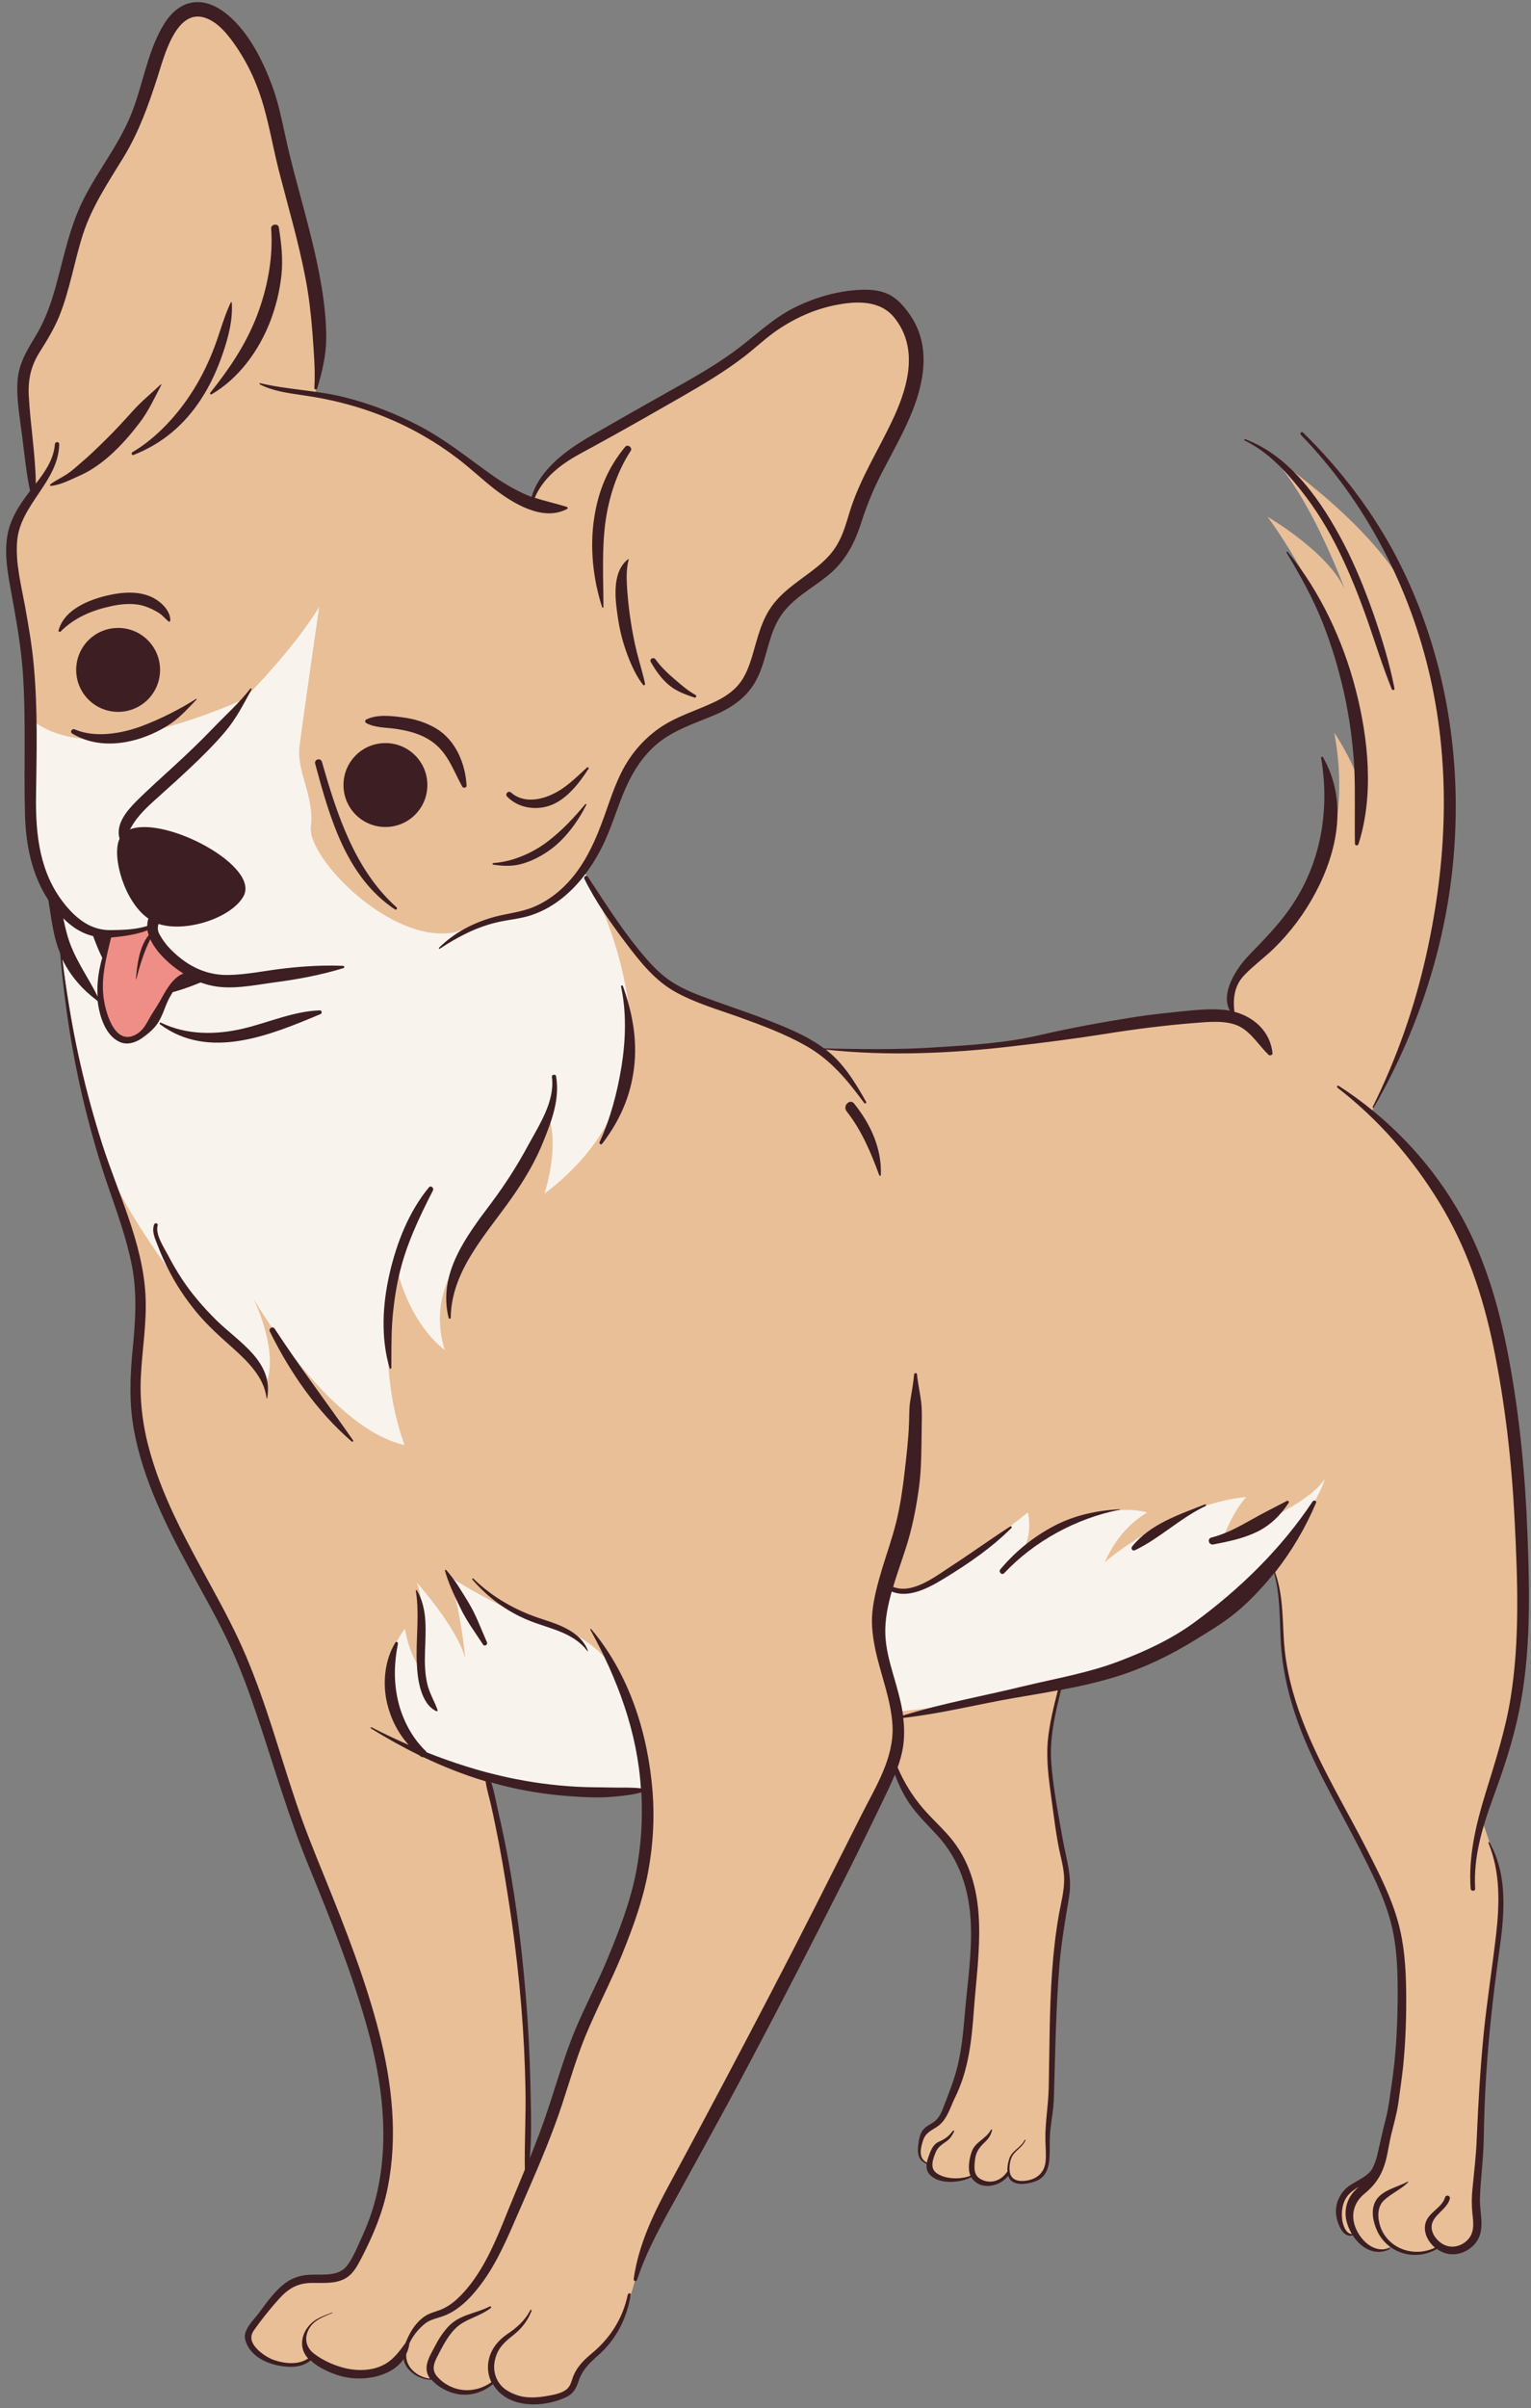 <?xml version="1.0" encoding="UTF-8"?>
<!DOCTYPE svg PUBLIC '-//W3C//DTD SVG 1.0//EN'
          'http://www.w3.org/TR/2001/REC-SVG-20010904/DTD/svg10.dtd'>
<svg height="1503.7" preserveAspectRatio="xMidYMid meet" version="1.0" viewBox="-3.8 -1.3 956.5 1503.7" width="956.5" xmlns="http://www.w3.org/2000/svg" xmlns:xlink="http://www.w3.org/1999/xlink" zoomAndPan="magnify"
><rect x="-3.8" y="-1.3" width="956.5" height="1503.7" fill="#808080" stroke="none"/><g id="change1_1"
  ><path d="M946.6,953.3c-0.6-16.9-13.6-137-29.9-177.4c-16.2-40.3-63.9-82.4-63.9-82.4c6.3-11.4,25.2-56.7,32.5-78.7 s13.2-60.8,15.9-87.2c2.7-26.5-2.9-102.4-21.6-150.1s-90.2-95.1-90.2-95.1c26.7,26.8,48.8,89.1,48.8,89.1 c-7.5-25.6-50.1-50.1-50.1-50.1s31.3,41.1,47,92.8c15.7,51.7,11.5,77.7,11.5,77.7s-2.6-14-16.8-35.7 c18.2,99.1-49.1,137.7-57.4,148.9c-8.3,11.2-7.5,29-7.5,29c-19.2-7-46.4,3.9-80.1,7.2c-33.7,3.3-86.2,14.2-110.8,13.5 c-24.5-0.7-66.5-1-66.5-1c-26.4-22.9-74.3-25.1-94.4-41.3c-20.1-16.2-42.2-51.3-45.7-56.6c-3.5-5.3-7.9-12.1-7.4-12.8 c0.5-0.6,10.8-18.5,22.7-49.7c12-31.2,29.2-38.3,52.5-49.2c23.3-10.9,26.6-16.7,35.3-41.4c8.7-24.7,21.5-35.3,41.6-48.9 c20.2-13.6,11-12.7,24.1-47.2c13.1-34.5,32.5-44.2,31.8-79.7c-0.7-35.5-21.5-44.3-46.8-41.9c-25.3,2.4-60.8,33-85.8,49.8 s-43.6,25-73.5,42c-29.9,17-34.4,35.8-34.4,35.8c-17.8-7.5-24.3-16.8-60.1-40.5c-35.7-23.7-74.3-27.7-74.3-27.7 c3.5-13.5,1.5-68.1-5.6-91.5c-7.2-23.5-13-55-20-87.7c-7-32.7-36-64.9-49.1-60.6c-13.2,4.3-25,29.2-32.5,56.9 c-7.5,27.7-14.6,31.5-29.7,52.8c-15.1,21.3-15.1,41.3-22.8,70.2c-7.6,28.8-14.5,23-21,43.9c-6.5,20.8,4.7,78.5,5,78.5 c0.3,0-6.6,5.2-13.9,23.4c-7.3,18.2,1.6,35.1,5,47.6c3.5,12.5,7.5,45.6,7.9,74.9l28.6,59.8c0,0,3.9,118.1,0.1,131.7 c-3.8,13.6,15.9,77.6,20.4,91.6c4.5,14,13.7,38.2,17.2,57.5s0.7,27.3-1.5,42.8c-2.2,15.5,0.5,47.9,0.7,55.9 c0.2,8,18.6,46.7,18.6,46.7l28,59.5c0,0,19.8,38.3,25.2,54.6c5.4,16.3,13.1,41.5,13.9,42.3c0.8,0.8,33.5,85.1,34.3,85.4 c0.8,0.2,26.6,76.9,30.2,90.2c3.6,13.3,7.3,43.7,7.5,60.9s-2.3,41.6-15.2,68.8c-12.9,27.2-20.3,20.6-29.1,19.5 c-8.8-1.1-17.8,4.1-19.8,6.3c-1.9,2.2-23.1,25.6-22.2,32.6c0.8,7,4.4,13,16.9,15.5c12.5,2.5,20.1-2.9,20.1-2.9s3.9,3.5,27.3,8 c23.4,4.5,29.9-11,29.9-11l1.6,1.8c1.7,14.8,17.5,14,17.5,14s11.7,6.5,20,8.2c9.1,1.2,18.1-6.5,18.1-6.5s12.6,9.7,24.5,10.5 c11.9,0.9,22.1-2.9,25-7.3c2.9-4.4,3.9-9.7,7.5-14.7s17.3-14.2,22.8-27.1c5.6-12.9,8.7-26.3,13.7-42.9c5-16.6,25.8-54.1,25.8-54.1 l37.1-66.8l43.5-83.8c0,0,49.8-97.9,50.2-98.3c0.4-0.4,5,12.9,9,18.5c3.9,5.7,20.9,24.4,27.5,32.6c6.6,8.2,11.7,24.5,13,36.2 c1.2,11.7,0.2,55.3-2.1,71.7c-2.3,16.5-9.1,42.7-13,51.5c-3.9,8.8-8.3,12-12.6,15c-4.3,3-6.6,7.5-6.3,15c0.2,7.5,5.8,7.8,5.8,7.8 s-0.8,3.9,6.8,9.3c7.6,5.4,21.4-2.2,21.4-2.2c8.3,14.5,21.7-1.2,21.7-1.2c3,7.9,18.5,5.8,22.1,0.3c3.6-5.5,2.6-11.8,2.5-18.7 c-0.1-6.9,2.2-33.5,2.2-33.5s2.5-80.3,3.4-81.3c0.8-0.9,7.4-40.2,6.7-52.7c-0.7-12.5-9.9-40.8-11.6-65.5 c-1.7-24.7,7.1-53.3,7.1-53.8s35.9-5.6,78.7-33.2c42.8-27.6,53.5-39.1,53.5-39.1c4.6,4.9,5.7,23.7,6.2,35.2 c0.6,11.5,1,34.2,10.2,56.1s32.3,71.1,41.7,85.3c9.4,14.2,17.3,31.3,22.6,68c5.2,36.7-7.6,113-11.9,122.8s-9.3,14-18.8,19.1 c-9.5,5-9.8,14.9-6.4,23.5c3.4,8.6,8.5,5.3,8.5,5.3c13.3,16.4,23,7.2,23,7.2c13.6,10.1,29.2,0.9,29.2,0.9s11.8,4.4,19.3-1.8 c7.5-6.2,5.1-14.2,4.2-22.5c-0.9-8.2,3.1-56.9,3.1-56.9c0.6-19.3,5.9-74.7,6-75.6c0.1-0.9,8.7-50.2,6.5-67.1 c-2.2-16.8-12.1-42.7-12.1-42.7c2.1-8.2,11.2-41.1,19.3-64.5C949.3,1047.2,947.1,970.2,946.6,953.3z M382.7,1213.8 c-18.1,35.4-29.5,69.2-33.5,83.9c-4,14.7-22.9,57-22.9,57c-0.7-1.1,0.2-61.5-1.3-77.7c-1.6-16.2-4.1-63.8-9.5-96.7 c-5.4-32.9-14.2-72.9-14.2-72.9l74.8-12.5l24.8,21.1C401,1116.1,400.8,1178.4,382.7,1213.8z" fill="#e9bf98"
  /></g
  ><g id="change2_1"
  ><path d="M378.4,1039.3c14.7,21,22.6,76.8,22.6,76.8s-75.7,12.6-138.2-20.4c-17.9-11.3-33.3-56.1-13.6-79.9 c2.8,16.3,9,24,9,24s5-39.2-1.8-53.1c0,0,25.4,28.2,30.5,47.7c0,0-2.8-31.7-10.3-51.4c0,0,25.5,16.4,45.1,23.6 C341.4,1013.9,363.7,1018.3,378.4,1039.3z M248.9,901c-20.4-56.9-4.7-110.3-4.7-110.3s6.3,32.2,29.8,51 c-12.2-40.8,15.3-65.1,38.2-97.1c23-32,26.6-49.2,26.6-49.2s7.4,16-2.4,48.6c34.1-25.5,58.1-64,53-113.1 c-5.1-49.2-28.8-88.9-28.8-88.9c-13.9,19.7-30.6,25.1-46.3,28.9c-15.7,3.9-33.2,9.8-33.2,9.8c-40,8.6-93-46.3-90.7-65.6 c2.4-19.3-9-34.1-7.1-50.2c2-16.1,12.3-87.2,12.3-87.2c-15.5,25.9-46.9,57.5-46.9,57.5s-36.1,17.1-75.9,23.7s-57.6-11.4-57.6-11.4 s-0.1,50.3,0.4,67.5c0.5,17.2,14.7,44.8,14.7,44.8c-0.4,5.5,3.7,29.4,3.7,29.4c1,12.2,13.2,93.9,25.2,128 c12,34.2,42.1,74.5,57.8,94.1c15.6,19.6,35.4,28.3,45.1,52.4c8.2-18.6-4.5-48.1-7.9-54.7C160.2,819.5,204.7,891.3,248.9,901z M760.1,960.5c-0.8,1.4,4.7-15.9,14.7-27c-38.8,3.2-81.6,34.1-88.5,40.9c2.3-4.7,8.9-20.7,26.6-31.3c-34.6-9.1-77.6,24.1-77.6,24.1 c6.3-11.7,3.1-24.1,3.1-24.1s-20,16.1-49.5,36.6c-29.5,20.5-38.6,9.3-38.6,9.3s-5.7,13-5.2,26.7c0.6,13.7,8,37.2,11.1,51.9 c0,0,154.3-14.8,204-63c58.5-56.8,63.6-82.3,63.6-82.3C812,940.8,760.9,959.1,760.1,960.5z" fill="#f8f4ed"
  /></g
  ><g id="change3_1"
  ><path d="M54.7,581c9.2,4.5,20.2,0.1,20.6-0.2c0.4-0.3,17.6,4.4,23.6,11.4c6,7,27.7,17.7,27.7,17.7s-38.6,18.8-52.2,7 s-20.7-36.2-21-36.4" fill="#3d1e22"
  /></g
  ><g id="change4_1"
  ><path d="M91.4,576.6c-2,17.2,23.1,29.7,23.1,29.7c-9.5,3.7-15.7,22.4-25.8,34.8C78.5,653.5,59.8,654,59.2,623 s7.8-41.2,7.8-41.2C73.7,584.6,91.4,576.6,91.4,576.6z" fill="#ef8e86"
  /></g
  ><g id="change3_2"
  ><path d="M96.2,417c0,14.5-11.7,26.2-26.2,26.2c-14.5,0-26.2-11.7-26.2-26.2c0-14.5,11.7-26.2,26.2-26.2 C84.5,390.8,96.2,402.5,96.2,417z M263.2,488.9c0-14.5-11.7-26.2-26.2-26.2c-14.5,0-26.2,11.7-26.2,26.2c0,14.5,11.7,26.2,26.2,26.2 C251.5,515.1,263.2,503.4,263.2,488.9z M158.7,238.8c8.1,4.1,17.2,5.3,26,6.6c8.6,1.2,17.2,2.8,25.6,5c17.7,4.5,34.8,11.4,50.6,20.5 c7.5,4.3,14.7,9.1,21.6,14.4c7.7,5.9,14.8,12.6,22.4,18.6c11.8,9.1,30.5,20.7,45.6,12.6c0.6-0.3,0.4-1.1-0.2-1.3 c-6.7-2.1-13.4-3.5-20-5.7c5.3-12.5,16.3-20.9,28.2-27.4c14.2-7.7,28.3-15.5,42.3-23.5c13.7-7.9,27.6-15.5,41-23.9 c6.4-4,12.6-8.2,18.5-12.7c6.5-4.9,12.4-10.5,18.9-15.3c11.4-8.3,24.6-14.6,38.5-17.4c12.9-2.6,28-3.5,37.1,7.6 c15,18.4,9.2,41.7,0.2,61.5c-9.2,20.3-21.6,38.9-28.1,60.4c-1.9,6.3-3.7,12.7-6.9,18.6c-3.2,6-7.8,10.8-13.1,15.1 c-9.4,7.7-20.2,13.8-27.7,23.6c-7.4,9.6-9.8,21.4-13.2,32.8c-1.9,6-4.1,12.1-8.2,17.1c-4.3,5.2-10.1,8.7-16.2,11.5 c-11.1,5.2-22.9,8.6-33.1,15.6c-8.9,6.1-16.3,14.2-21.7,23.5c-6.6,11.4-10.1,24-14.7,36.2c-5.8,15.4-13.2,30.4-25.7,41.5 c-5.7,5.1-12.4,9.3-19.6,11.8c-7,2.4-14.5,3.2-21.6,5.1c-13.1,3.6-25,9.7-34.7,19.3c-0.3,0.3,0.1,0.9,0.5,0.6 c11.5-7.6,23.2-13.7,36.7-16.7c6.7-1.5,13.7-2,20.3-4.2c6.3-2.1,12.2-5.2,17.5-9.2c11.1-8.2,19.5-19.5,25.9-31.6 c6.5-12.4,10.1-25.9,15.7-38.7c4.7-10.6,11.1-20.5,20.1-27.9c10.5-8.5,23.1-12.4,35.4-17.6c12.1-5.1,22-12.4,27.5-24.7 c5.4-12,6.4-26,13.8-37.1c7.1-10.8,19.2-17,29-24.9c11.3-9,17.2-20.3,21.5-33.9c3.7-11.5,8.2-22.1,13.8-32.7 c5.6-10.8,11.6-21.4,16.4-32.6c8.9-20.6,13.8-44.6-0.1-64.3c-3.5-5-7.6-9.8-13.1-12.5c-5.7-2.7-11.8-3.1-18-2.8 c-14.1,0.6-28.5,4.9-41.1,11.2c-14.2,7.1-25.4,18.6-38.2,27.8c-13.3,9.6-27.6,17.5-41.9,25.5c-15.3,8.6-30.5,17.2-45.7,26 c-12.3,7.1-25.3,15.8-33.2,28c-2.2,3.4-3.9,7-5,10.8c-0.8-0.3-1.6-0.6-2.5-1c-8.5-3.6-16.2-8.3-23.7-13.7 c-14.4-10.3-28-21.3-43.7-29.5c-15-7.9-30.8-14-47.2-18.1c-17.2-4.3-35-4.6-52.3-8.7C158.5,237.6,158,238.5,158.7,238.8z M128.4,244.9c16.9-9.8,29.5-27.2,36.5-45.2c3.6-9.3,6-19,7.1-28.9c1.1-10,0-20.2-1.6-30.1c-0.4-2.7-5-2.1-4.8,0.7 c1.4,18.1-2.4,37.6-8.9,54.5c-6.9,17.9-17.2,33.1-29.1,48C127.2,244.4,127.7,245.3,128.4,244.9z M135.4,219.4 c3.5-10.2,6.3-20.9,5.6-31.7c0-0.3-0.4-0.5-0.6-0.2c-4.1,8.6-6.5,17.8-9.8,26.7c-3.5,9.6-8,19-13.4,27.7 c-9.5,15.3-22.8,30-38.3,39.2c-0.9,0.5-0.3,2.1,0.7,1.7c18.1-7.1,32-19,42.5-35.3C127.7,238.9,132,229.3,135.4,219.4z M66.8,281.4 c6.2-5.8,11.5-12,16.7-18.8c5.6-7.4,9.2-15.4,13.5-23.6c0.1-0.2-0.2-0.4-0.3-0.3c-5.9,5.6-12.3,10.7-17.7,16.8 c-5.4,6-10.9,12-16.7,17.7c-5.2,5.1-10.4,10.2-16,14.9c-2.8,2.4-5.5,4.9-8.6,6.9c-3.3,2.1-6.9,3.8-10,6.1c-0.4,0.3-0.3,1.1,0.3,1 c6.6-0.6,13.5-4.5,19.5-7.1C54.2,291.9,61.4,286.5,66.8,281.4z M243,566.6c0.8,0.5,1.7-0.7,1-1.3c-26.2-23.4-37.3-58.2-46.7-90.9 c-0.8-2.7-4.9-1.6-4.2,1.2C202.2,509.1,212.4,546.3,243,566.6z M386.8,277.7c-10.9,13.1-16.9,27.8-19.4,44.6 c-2.8,18.3-0.7,38.1,5,55.6c0.1,0.4,0.8,0.4,0.8-0.1c0-17.7-1.1-35.2,1.2-52.8c2.1-15.5,7.2-31.6,15.8-44.7 C391.6,278.3,388.4,275.8,386.8,277.7z M388.6,347.9c-10.6,8.2-8,25.9-6.2,37.6c1.2,7.9,3.2,15.3,6,22.7c2.4,6.3,5.5,13,9.6,18.2 c0.5,0.6,1.3-0.1,1.2-0.7c-1.3-6.4-3.4-12.8-5-19.2c-1.6-6.4-2.9-13-3.9-19.6c-1.1-6.8-1.8-13.7-2.3-20.6c-0.4-5.9-0.6-12.5,1-18.3 C389.1,347.9,388.7,347.8,388.6,347.9z M414.4,426.7c4.7,3.8,10.1,5.7,15.7,7.6c0.9,0.3,1.5-1.1,0.7-1.6c-4.9-2.7-9.2-6.5-13.4-10.1 c-4.3-3.7-8.3-7.5-11.7-12.2c-1.2-1.7-4-0.2-2.9,1.7C405.9,417.5,409.6,422.8,414.4,426.7z M339.8,501.7c10.3-3.6,18.4-14.1,24.1-23 c0.4-0.6-0.5-1.2-1-0.7c-7.1,6.4-13.2,12.9-22.1,16.9c-8.1,3.7-18.2,5-25.3-1.3c-1.7-1.5-4,0.8-2.5,2.5 C319.9,503.2,330.7,504.9,339.8,501.7z M304.3,538.6c6.1,0.9,11.6,1.2,17.6-0.4c6-1.6,11.7-4.5,16.8-8c10.1-6.9,18.3-18,23.8-28.9 c0.2-0.4-0.3-0.8-0.6-0.5c-7.4,8.8-14.7,16.7-24,23.7c-9.3,7-21.8,12.4-33.5,13.1C303.9,537.7,303.7,538.5,304.3,538.6z M285,489.9 c0.7,1.2,2.8,0.7,2.7-0.7c-0.8-13.9-6.9-28.5-19.3-35.8c-6.2-3.6-13.2-5.8-20.3-6.7c-7.4-1-16.2-2.1-23.1,1.3 c-0.9,0.4-0.8,1.8,0,2.2c5.6,3,12.2,2.7,18.4,3.6c6.7,1,13.5,2.6,19.4,5.9C275.3,466.6,278.6,478.2,285,489.9z M34,393.1 c8.9-8.9,19.9-13.4,32.1-16c6.7-1.4,14.1-2,20.7,0.2c3,1,5.9,2.4,8.6,4.1c2.4,1.5,4,3.7,6.2,5.4c0.4,0.3,1-0.1,1-0.6 c0.2-6.4-6.4-12.3-11.7-14.7c-7.2-3.3-15.4-3.2-23-1.9c-13,2.3-31.2,8.4-35.1,22.7C32.5,393.1,33.5,393.6,34,393.1z M41.4,456.8 c12.9,7.8,28.4,7.5,42.4,3c7-2.3,13.6-5.5,19.7-9.7c5.8-4.1,10.6-9.5,15.5-14.6c0.2-0.2-0.1-0.5-0.3-0.4 c-10.5,6.7-22.5,12.7-34.2,17.1c-12.5,4.6-28.9,7.4-41.5,2C41.2,453.3,39.6,455.7,41.4,456.8z M196,629.6 c-16.5,0.5-32.4,7.8-48.4,11.5c-17,3.9-34.9,3.9-50.8-3.8c-0.7-0.3-1.2,0.5-0.6,1c30.6,22.8,69,6.7,100.1-6.3 C197.5,631.6,197.5,629.6,196,629.6z M390.2,1431.5c-2.1,14.4-9,27.9-19.9,37.6c-5.4,4.8-10.1,9-12.5,16.1 c-1.6,4.8-3.3,8.2-8.2,10.5c-11.6,5.3-28,6.7-38.8-1c-2.8-2-5-4.5-6.6-7.3c-6.5,5.4-14.9,7.9-23.3,6c-4.9-1.1-11.3-4.2-15-8.7 c-6,0-12-3-15.5-7.9c-1.1-1.6-1.8-3.3-2-5c-8.3,11.8-27.1,14.4-40.6,10.2c-5.4-1.7-12.7-4.8-17.5-9.4c-3.7,3-8,4.1-12.9,4 c-10.9-0.2-25.2-5.1-28.1-17.4c-1.3-5.8,5.7-12.2,8.8-16.4c4.3-5.9,8.8-12.1,14.3-16.9c5.2-4.5,10.8-6.5,17.6-6.8 c8-0.4,17.9,1.4,23.3-6c4.1-5.6,6.8-12.9,9.7-19.1c3.7-8.2,6.6-16.7,8.6-25.4c8-34.5,3.4-70.3-6-103.9c-9.5-34.1-22.8-67.3-36.2-100 c-13-31.5-22.3-64.2-33.2-96.4c-5.4-16.1-11.4-32-18.8-47.2c-7-14.5-15-28.4-22.7-42.6c-14.8-27.4-29.1-55.8-34.8-86.7 c-3.1-17-2.5-33.6-0.8-50.7c1.7-17.5,2.9-34.7-0.5-52.1c-3.3-16.9-9.2-33.1-14.8-49.3C58,722.9,53.2,706,49,689 c-7.6-31.2-12.5-63-15.2-95c-0.6-1.4-1.1-2.8-1.6-4.2c-2.4-7.2-3.6-14.8-4.7-22.2c-0.4-2.3-0.7-4.6-1.1-6.9 C16,544.9,12.3,526.1,11.8,507c-0.8-29.3,0.7-58.6-1.3-87.9c-1-14.8-3.5-29.4-6.1-44c-2.3-13.3-5.7-27.2-3.8-40.7 c1.6-11.2,7.5-20.2,14.3-29c0,0,0-0.1,0.1-0.1c-2.4-11.3-3.5-22.9-5-34.5c-1.4-11.4-3.7-23.3-2.8-34.8c0.9-11,6.3-19.2,11.8-28.4 c5.6-9.4,9.2-19.8,12.1-30.3c5.1-18.5,8.7-37.3,17.5-54.6c8.9-17.5,21.4-33.1,29-51.3C85.2,53.3,87.7,33,97.5,15.7 c4-7.1,9.9-13.7,18.2-15.3c8.4-1.7,16.5,2.3,22.8,7.6c13.6,11.4,22.4,29.5,28.3,45.9c3.3,9.2,5.2,18.6,7.3,28.1 c2.3,10.9,5.1,21.7,8,32.5c5.6,21.1,11.6,42.2,15.1,63.8c1.7,10.6,2.9,21.2,2.8,32c-0.1,10.6-2.6,20.8-5.6,30.9 c-0.3,1-1.9,0.8-1.8-0.2c0.7-11.5-0.4-23.1-1.2-34.5c-0.9-11.5-2.2-23-4.4-34.3c-4.3-22.5-10.8-44.4-16.5-66.6 c-4.6-18-7.2-36.6-14.1-53.9c-3.2-8.2-7.4-16.1-12.3-23.4C139.1,21,133,12.9,124.6,9.9c-18.5-6.5-26.1,24.9-30,37 c-5.7,17.5-11.5,34-21.1,49.8c-9.5,15.6-19.7,30.6-25.4,48.1c-5.5,17-8.2,34.8-14.9,51.4c-3.3,8-7.6,15-12.2,22.3 c-5.5,8.7-7.4,17.3-6.8,27.6c1,18.2,4.1,36.3,4.4,54.6c5.7-7.4,11.1-15,11.9-24.6c0.1-1.7,2.7-1.8,2.7,0 c-0.5,23.5-24.5,37.6-26.3,60.6c-1.1,13.5,2.5,27.2,4.9,40.4c2.3,12.7,4.5,25.4,5.6,38.2c2.4,26.8,1.7,53.9,1.3,80.8 c-0.3,24.4,2.4,48.3,18.3,67.7c7.3,8.9,16.2,15.8,28.2,15.7c7.8-0.1,15.7-0.3,23-2.6c0-1.6,0.2-3.1,0.7-4.6 C74,562,66,533.9,70.7,522.9c0.1-0.2,0.2-0.3,0.2-0.5c-2.6-8.9,4.4-17.3,10.4-23.3c7.7-7.7,16-15,24-22.4 c8.3-7.6,16.4-15.4,24.2-23.5c7.8-8.1,16.2-15.6,23.1-24.5c0.3-0.4,1,0.1,0.7,0.6c-4.9,9.1-9.8,18.5-16.5,26.4 c-6.7,7.9-14.1,15.2-21.7,22.4c-7.8,7.4-15.9,14.5-23.8,21.7c-5.7,5.2-10.5,10.3-13.9,16.8c22-8.6,81.5,22.9,70.9,41.8 c-7.6,13.5-35.7,22.7-52.9,17.3c-0.1,0.1-0.2,0.1-0.3,0.2c-0.3,1.5-0.5,2.9,0,4.5c0.4,1.2,1.1,2.4,1.8,3.5c2.9,4.9,7,9,11.3,12.5 c8.8,7.2,18.8,11.2,30.2,11.1c11.9-0.1,23.8-2.8,35.6-4.1c12.2-1.4,24.3-2.1,36.6-1.6c0.8,0,1,1.2,0.2,1.4 c-14.3,4.4-28.9,7.1-43.7,9c-13.1,1.8-27.3,4.9-40.3,1.6c-4.8-1.2-9.5-3.2-14-5.8c-1.5,1.4-3.2,2.7-4.5,4.3c-2,2.5-3.9,5.4-5.5,8.1 c-3.1,5.2-4.4,11.2-7.5,16.3c-2.4,4.1-6.8,7.8-10.8,10.5c-4,2.7-9,4.2-13.6,2.1c-8.9-4.1-12.6-16.2-13.7-25.6 c-9.5-7-17-15.6-22-25.9c0.6,5.3,1.3,10.7,2.1,16c4.8,33.5,12.4,66.8,22.7,99.1c9.9,31,25.4,61.7,27.1,94.7 c0.9,17-2.1,33.8-2.9,50.8c-0.8,16.5,1.5,32.6,6.1,48.4c8.5,29.6,23.8,56.6,38.4,83.5c7.6,13.9,15,27.9,21.2,42.5 c6.2,14.7,11.5,29.8,16.4,45c5,15.5,9.7,31.1,14.9,46.5c5.3,15.9,11.6,31.3,17.9,46.8c12.9,31.8,25.6,64.1,34.1,97.4 c8,31.4,11.6,64.3,5.2,96.3c-3.1,15.6-9.1,29.8-16.4,43.9c-2.6,5-5.3,10.2-10.4,12.9c-6.2,3.3-13.4,2.5-20.2,2.6 c-9.1,0-15,3.4-21,10.1c-5.7,6.3-11.1,13.2-16,20.1c-5.2,7.3,7,16,13.1,18c6.8,2.3,15.1,3.1,21.2-1c-1.9-2.1-3.2-4.6-3.6-7.3 c-0.7-4.5,0.8-9,3.6-12.5c4-5.1,9.2-6.6,15-8.9c0.2-0.1,0.3,0.2,0.1,0.3c-5.5,2.4-11.4,4.3-14.5,9.8c-3.2,5.7-2.1,11.6,3.1,15.6 c5.9,4.5,13.3,7.7,20.5,9.3c7.2,1.5,15.3,1.3,22.1-1.9c6.5-3,10.6-8.6,14.6-14.2c0.2-0.7,0.5-1.3,0.8-1.9 c2.4-5.7,6.1-11.3,11.4-14.8c3.5-2.3,7.7-2.9,11.4-4.7c4.2-2,7.8-5,11-8.3c12.2-12.5,19.9-29.6,26.4-45.5c4.4-11,9-21.9,13.5-32.9 c-0.3-16.5,0.7-33.1,0.4-49.6c-0.6-35.1-3.6-70.1-8.5-104.8c-2.4-16.5-5-33-8.1-49.4c-1.5-7.6-3-15.2-4.7-22.8 c-1.1-5.2-2.9-10.6-3.6-15.9c-13.4-4-26.3-9.1-38.9-15.1c-0.6,0.1-1.3-0.1-1.9-0.6c-0.3-0.2-0.6-0.5-0.9-0.7 c-10.2-5-20.2-10.6-29.9-16.6c-0.5-0.3-0.1-1,0.4-0.7c7.5,3.9,15.2,7.5,23.1,11c-6.6-7.4-11.1-16.1-13.5-26.2 c-2.9-12.3-1.5-26.8,5.2-37.7c0.5-0.9,1.7-0.3,1.6,0.7c-2.4,12.2-2.7,23.6,0.1,35.8c2.7,11.4,8.7,23,17.2,31.1 c0.3,0.3,0.5,0.6,0.6,0.9c16.4,6.5,33.3,11.9,50.4,15.6c14.3,3.1,28.9,5.1,43.6,5.9c7.5,0.4,15.1,0.3,22.6,0.5 c5.5,0.1,11.6-0.2,17.3,0.5c-2.2-35.2-14.7-68.5-31.6-99.1c-0.2-0.3,0.3-0.7,0.5-0.4c23.9,28.2,35.5,65.2,38.4,101.6 c1.3,16.7,0.3,33.6-2.8,50.1c-3.3,17.9-9.5,34.8-16.3,51.6c-7.1,17.3-15.9,33.9-23,51.2c-7.3,17.9-12.1,36.9-18.9,55.1 c-6.8,18.4-14.7,36.2-22.5,54.1c-6.9,15.8-13.4,31.8-23.9,45.7c-4.3,5.7-9.1,11.1-15,15.2c-2.8,2-5.9,3.6-9.2,4.7 c-3.7,1.3-7.3,1.9-10.4,4.3c-4,3.1-7.7,7.6-9.9,12.4c-0.3,2.5-1,4.7-2,6.8c-0.6,8.2,7,14.4,14.9,15.3c-1.4-1.9-2.2-4.1-2.2-6.4 c-0.1-4.7,3-9.6,5.1-13.6c2.2-4.4,4.8-8.4,8.1-12.1c7.1-8,17.3-8.4,26.3-13c0.5-0.3,1.2,0.5,0.7,0.9c-5.4,4.3-12.1,6-17.9,9.5 c-6.6,4-10.7,11.5-14.2,18.2c-2.4,4.7-5.8,9.9-1.8,14.8c2.7,3.3,6.4,5.8,10.3,7.3c8.1,3.1,17,1.5,23.9-3.4 c-2.7-5.6-2.9-12.1-0.3-18.2c2-4.7,5.7-8.7,9.9-11.6c6.1-4.1,11.3-8.5,14.7-15.2c0.2-0.5,1-0.1,0.8,0.4c-2.2,5.7-5.6,10.4-10.3,14.3 c-5.6,4.5-10.3,8-12.3,15.3c-2.1,7.5,0.1,15.1,6.5,19.7c7,5.2,16.3,5.5,24.6,4.1c4-0.7,9-1.4,12.5-3.7c3.5-2.2,3.8-5.7,5.2-9.2 c2.5-6,6.9-10.1,11.7-14.1c11.4-9.5,19.2-21.9,22.2-36.5C389,1430.2,390.4,1430.6,390.2,1431.5z M327.2,1346.3 c2.1-5.3,4.2-10.6,6.2-15.9c7.1-18.9,12.3-38.5,19.4-57.3c6.7-17.7,16-34.4,23.2-51.9c7.2-17.4,14-35,17.6-53.5 c3.2-16.4,4.2-33.2,3.3-49.8c-5.6,1.6-11.9,2.2-17.4,2.7c-7.5,0.7-15.1,0.5-22.6,0c-14.9-0.8-29.8-2.9-44.4-6.4 c-3.2-0.8-6.3-1.6-9.4-2.5c2,5.8,3,12.2,4.3,17.9c2.1,9,4,18,5.7,27c6.4,33.6,10.2,67.6,12.6,101.7c1.2,17.5,1.8,34.9,2.1,52.4 C328.1,1322.7,328.2,1334.5,327.2,1346.3z M66.8,584c-0.4,0-0.8,0.1-1.2,0.1c-2.8,11.7-6,23.4-4.9,35.6c0.8,9.3,6.6,32.4,20.2,25.1 c5.2-2.8,6.8-7.2,9.6-11.9c2.5-4,5.1-7.9,7.3-12.1c2.7-4.9,7.1-12.1,13-14.2c-5.3-3.3-10.1-7.3-14.1-11.7c-2.5-2.7-4.9-6.1-6.6-9.7 c-3.9,7.7-6.6,16.5-8.7,24.7c0,0.2-0.4,0.2-0.3,0c0.8-8.9,2.1-20,8-27.3c-0.3-1-0.6-2-0.8-3C81.5,582.3,73.7,583.3,66.8,584z M35.7,572.1c0.8,3.6,1.6,7.2,2.6,10.7c3.9,13.9,12.6,25.4,18.9,38.1c-0.9-12.6,2.5-25.4,7.5-36.8C53.1,584.7,44,580.4,35.7,572.1z M864.5,1403.1c-9.2,4.7-18.1-0.7-23.2-8.6c-6.9,2.1-10.5-9.7-10.5-14.9c0-5.3,2.3-10.5,6-14.1c4.8-4.6,13.3-6.7,16.8-12.7 c1.2-2.5,2.3-5.1,3-8.2c1.8-7.4,3.2-14.7,5.2-22.1c2-7.6,2.8-15.6,4-23.3c2.5-17.1,3.4-34.2,3.6-51.5c0.1-16.1-0.1-32.6-4.2-48.3 c-4.2-16.2-12.1-31.6-19.6-46.4c-14.2-27.8-30.8-55-40.6-84.9c-4.6-14.2-7.8-28.9-8.6-43.9c-0.8-14.4-0.3-29.2-4.2-43.2 c-2,2.5-4.1,5-6.3,7.5c-6.1,6.8-12.7,13.4-19.9,19c-7.2,5.6-15.1,10.3-22.9,15.1c-15.5,9.6-32,17.6-49.4,23 c-11.3,3.5-22.9,6.1-34.6,8.3c-3.7,15-7.3,30.1-6.1,45.6c1.2,16,4.4,32.2,7.2,48c2.2,12.4,6,23,3.9,35.7c-2.3,14.1-4.8,28.1-6,42.4 c-2.3,27.8-2.6,55.6-3.5,83.5c-0.2,6.7-1.5,13.1-2.2,19.7c-0.5,4.6-0.3,9.1-0.4,13.7c-0.1,6.9-0.8,14.6-7.8,17.8 c-5,2.2-15.8,4.4-18.1-2.9c0,0,0-0.1,0-0.1c-5.3,7-17.8,9.5-23.1,0.9c-7.1,3.6-18.9,4.5-25-0.7c-2.6-2.2-3.2-4.8-2.9-7.6 c-6.4-2.6-5.8-8.6-4.8-14.7c0.6-3.5,1.7-6.3,4.6-8.5c1.8-1.4,3.9-2.2,5.6-3.7c2.3-2,3.6-4.7,4.7-7.4c3.4-8.9,7.1-17.8,9.3-27.1 c2.5-10.4,3.5-20.9,4.4-31.5c1.6-19.2,4.7-38.4,3.8-57.7c-0.9-20.3-7-39.4-20.9-54.5c-6-6.6-12.5-12.7-17.6-20.2 c-3.7-5.5-6.6-11.5-8.9-17.8c-1.3,3-2.6,6-4,9c-4.5,9.5-9.1,18.9-13.7,28.3c-9.2,19-18.8,37.8-28.4,56.6 c-19.3,37.9-38.9,75.6-59.1,113c-10,18.4-20.1,36.7-30.2,55.1c-9.5,17.3-19.5,34.6-25.7,53.5c-0.5,1.4-2.3,0.8-2.1-0.6 c3.1-21.7,12.5-41,22.8-60c11.3-20.8,22.4-41.7,33.5-62.6c19.6-37,39-74.1,57.9-111.4c9.5-18.8,19-37.7,28.5-56.5 c8.7-17.2,19.9-34.8,19-54.8c-0.8-15.9-7.1-31.2-10.5-46.6c-1.7-7.9-2.9-16.2-2.1-24.3c0.9-9.5,3.6-18.8,6.3-27.9 c2.9-9.4,6.2-18.8,8.6-28.4c2.5-10.2,4-20.4,5.2-30.8c1.2-10.3,2.4-20.4,2.8-30.7c0.2-4.8,0-9.7,0.8-14.4c0.9-5.5,1.9-10.8,2.4-16.4 c0.1-1.1,1.7-1.1,1.8,0c0.6,6.2,2.1,12.2,2.7,18.3c0.6,5.7,0.2,11.6,0.2,17.4c-0.2,11.5-0.1,23-1.6,34.5 c-1.5,11.2-3.6,22.3-6.7,33.1c-2.9,9.9-6.6,19.5-9.5,29.4c12.1,4.8,26.5-6.6,36.2-12.9c12.5-8.1,24.5-16.8,37-24.9 c0.6-0.4,1.2,0.5,0.7,1c-12.2,12.2-26.6,22.1-41.3,31.1c-9.5,5.8-22.4,13.2-33.5,8.6c-2.4,8.6-4.3,17.6-4,26.6 c0.3,8.4,2.4,16.4,4.7,24.4c2.5,8.7,5.2,17.5,6.4,26.4c24.9-7.7,50.9-12.3,76.2-18.5c19.6-4.7,39.6-8.1,58.5-15.3 c16.4-6.2,32.9-13.8,47.1-24.2c28.5-20.8,54.6-46.3,74.1-75.7c0.7-1,2.7-0.4,2.1,0.9c-6.6,15.6-15.2,30.2-25.6,43.4 c4.9,13.5,4.6,27.8,5.5,42.1c1.1,17.6,5.4,34.3,11.7,50.7c11,28.7,27.3,54.8,41.1,82.1c7,13.7,14.2,28,18.4,42.9 c4,14,5,28.8,5.2,43.2c0.2,15.9-0.3,31.8-1.9,47.6c-0.8,7.4-1.9,14.8-2.9,22.2c-1,7.2-3,13.9-4.7,21c-1.7,7.2-2.3,14.5-5.2,21.4 c-2.5,6-6.2,10.6-11.2,14.7c-6.8,5.5-9,13.4-5.6,21.6c3.5,8.3,11.7,15.8,21.2,12.5C864.6,1402.4,864.9,1403,864.5,1403.1z M657.1,1054.2c-9,1.7-18,3.2-26.9,4.7c-23.2,4-46.3,9.9-69.7,12.5c0.7,5.9,0.8,11.9-0.1,18c-0.7,4.4-1.9,8.7-3.4,12.9 c3.9,9.2,9.2,17.8,15.6,25.3c6.1,7.2,13.4,13.4,19.2,20.9c23,30.1,15.5,69.7,12.9,104.5c-1.4,19.3-3.2,38.1-12,55.8 c-3.1,6.3-4.9,13.9-11.2,18c-4.2,2.7-7.2,3.8-8.8,9c-1.5,4.9-2.7,10.6,2.6,13.3c0.2-1.4,0.7-2.9,1.2-4.3c1-2.7,2.1-5.7,4.4-7.6 c1-0.9,2.3-1.3,3.5-1.9c3.5-1.8,4.9-3.3,7.2-6.1c0.3-0.4,0.9,0.1,0.7,0.5c-1.2,2.2-2.3,4.3-4.4,5.8c-3.2,2.4-5.8,3.6-7.3,7.6 c-1.6,4-3.5,9.3,0.5,12.4c5.3,4,15,4.3,21.4,1.8c-1.9-4.1-0.7-10.8,0.7-14.8c2.1-6.4,9-8.1,12.1-13.9c0.2-0.4,0.8-0.1,0.7,0.3 c-0.8,3.1-2.1,5.1-4.4,7.3c-4.1,4-5.9,6.5-6.4,12.3c-0.5,5.4-0.4,9.5,5.4,11.7c5.6,2.1,11.3-0.3,14.6-5.1c0.1-0.1,0.2-0.2,0.4-0.3 c-0.2-2.9,0.4-6.1,1.3-8.6c2-5,7.2-6.5,9.5-11.3c0.1-0.3,0.6-0.1,0.5,0.2c-2,4.9-7.3,6.6-9,11.5c-0.9,2.5-1.2,5.3-0.9,7.9 c0.5,5.1,4.8,6.4,9.1,6c7.2-0.6,12.4-4.5,13.3-11.8c0.5-4.5,0-9.1-0.1-13.6c-0.2-11,1.9-22.1,2.1-33.1c0.2-12.2,0.4-24.3,0.6-36.5 c0.5-24,1.6-47.9,5.8-71.6c1.2-6.5,2.9-13,3.2-19.6c0.3-5.9-1-11.6-2.3-17.2c-2.7-11.8-4-23.9-5.7-35.9c-1.6-11.7-3.2-23.4-2.2-35.3 C651.8,1075.3,654.4,1064.7,657.1,1054.2z M840.8,1393.7c-2-3.4-3.4-7.1-3.8-10.7c-0.7-6.4,1.5-12.5,6.1-16.9c0.7-0.7,1.4-1.4,2.1-2 c-2.2,1.4-4.4,2.8-6.2,4.7c-3.7,4-4.8,9.3-4.4,14.6C834.8,1387,836.6,1393.5,840.8,1393.7z M926.1,1149.5c7.5,18.2,7,37.9,4.8,57.1 c-2.4,20.8-5.7,41.5-7.8,62.3c-2.1,21.7-3.4,43.5-4.3,65.3c-0.4,10.6-1.7,21.1-2.7,31.6c-0.5,5.1-0.5,10,0,15.1 c0.6,5.5,1.4,11.4-2.5,15.9c-3.4,3.9-8.7,5.8-13.7,4.2c-4.7-1.5-9.5-6.8-9.3-12c0.3-7.1,9.7-10.5,11.4-17.4c0.5-1.9-2.4-2.7-3-0.8 c-2.1,7-11,9.4-12.4,16.9c-1,5.5,1.9,10.9,6.1,14.5c-12.8,6.2-29.1,1-34.1-13.1c-1.8-5.2-2.2-12.3,2.2-16.4 c4.5-4.3,10.6-6.8,15.1-11.3c0.2-0.2-0.1-0.5-0.3-0.4c-6.4,3.5-16.2,5.2-20,12.1c-3.2,5.8-1.5,13.4,1.2,19.1 c6.9,14,24,18.5,37.1,10.8c1.1,0.8,2.3,1.5,3.5,2c7.3,3.2,15.8,0.4,20.7-5.7c6.4-8.2,2.4-18.3,2.7-27.7c0.4-12.9,2.3-25.6,2.4-38.5 c0.2-12.9,0.7-25.7,1.5-38.6c1.6-25.3,4.4-50.3,7.9-75.4c3.3-23.3,6.2-48.6-5.9-70.1C926.6,1148.8,926,1149,926.1,1149.5z M950.5,956.7c-1.4-37-4.9-74.1-11.8-110.5c-6.2-32.8-15.4-64.5-32.5-93.3c-18.1-30.6-43.8-57-73.7-76.2c-0.8-0.5-1.3,0.7-0.7,1.2 c25.6,19.8,46.5,43.8,63.4,71.3c17.2,28,27.4,58.3,34,90.3c7.4,35.9,11.5,72.4,13.3,108.9c1.8,36.4,3.3,74.2-2.5,110.3 c-3.3,20.5-9.6,39.9-15.7,59.7c-5.9,19.1-10.8,39.5-9.3,59.6c0.1,1.8,3,1.8,2.8,0c-1.1-19.8,4.4-38,11.1-56.4 c6.6-17.9,12.6-35.9,16.4-54.6C952.7,1030.8,951.9,993.3,950.5,956.7z M525.1,692.6c9.4,11.9,15.2,25.8,20.4,39.9 c0.2,0.6,1,0.5,1-0.1c0.7-16.6-6.5-31.9-16.6-44.5C527.2,684.4,522.5,689.2,525.1,692.6z M511.1,653.4c-11-8.2-24.4-13.5-37.1-18.4 c-13.5-5.2-27.4-9.6-40.9-14.8c-7.8-3-15.3-6.5-21.9-11.8c-5.8-4.7-10.7-10.3-15.4-16c-12-14.6-21.9-30.4-32.3-46.2 c-0.9-1.4-2.9-0.2-2.2,1.3c7.1,14.4,16.7,27.9,26.4,40.7c8.6,11.3,17.6,22.7,30.3,29.8c12.3,6.9,26.2,10.9,39.4,15.6 c14.4,5.2,28.8,10.5,42.1,18c15.7,8.8,26.1,21.6,36.6,35.8c0.5,0.7,1.6,0.1,1.2-0.7c-6.8-12-13.9-23.9-25-32.5c0,0-0.1,0-0.1-0.1 c38.5,4.2,78.4,2.4,116.8-2.1c19.1-2.2,38-4.6,57-7.6c18.6-3,37.4-5.4,56.2-6.9c8.9-0.7,20.3-2,28.5,2.2c7.4,3.9,12.1,11.9,18,17.6 c0.8,0.8,2.6,0.3,2.5-1c-1.4-13.5-11.6-22.6-23.8-25.8c-1-8.6,0-16.6,6.4-23.1c5.5-5.7,12-10.5,17.8-16 c10.6-10.3,19.7-22.4,26.6-35.5c13.8-26.1,20-57.5,4.5-84.4c-0.4-0.6-1.2-0.2-1.1,0.5c5.1,30.8,0.6,61.9-16,88.6 c-8.2,13.3-18.8,23.9-29.5,35c-7.4,7.7-17.7,23.3-11.5,34.2c-1.1-0.2-2.3-0.4-3.5-0.5c-9.1-0.9-18.3,0.1-27.4,1 c-9.2,1-18.4,1.9-27.5,3.3c-20.1,3.2-40.4,6.8-60.2,11.4c-20.8,4.9-42.8,6.3-64.1,7.6C558.1,654.3,534.7,653.8,511.1,653.4z M842.7,525.5c0,1.3,1.8,1.5,2.2,0.3c9.8-30.5,6.2-65.8-1.7-96.4c-7.9-30.7-22.3-61.5-42.5-86.1c-0.3-0.4-0.9,0.1-0.7,0.5 c8.4,14,16.2,28,22.3,43.1c5.7,14.4,10.2,29.3,13.6,44.5c3.4,15.4,5.5,31,6.4,46.8C843,493.9,842.4,509.8,842.7,525.5z M773.7,273.7 c14.1,6.8,25.3,18.6,34.9,30.7c9.6,12,17.6,25.1,24.3,38.8c6.8,13.9,12.5,28.3,17.6,42.8c5,14.3,9.5,28.9,15.2,43 c0.4,1,1.9,0.7,1.7-0.5c-3.1-15.8-8-31.8-13.3-47c-5.2-14.7-11-29.1-18.2-43c-13.6-26.1-33.1-54.9-61.9-65.6 C773.6,272.9,773.3,273.5,773.7,273.7z M889.9,422.3c12.7,56.9,10.1,115-2.4,171.6c-7.3,33.3-18.6,65.5-33.7,96 c-0.2,0.5,0.5,0.9,0.7,0.4c30.1-52.5,48.1-110.7,50.8-171.2c2.7-58.3-8.6-117.1-35-169.3c-15.3-30.2-35.9-57.3-60-81 c-0.9-0.9-2.2,0.5-1.4,1.4C849.5,312.1,877.2,365.6,889.9,422.3z M370.8,711.8c-0.5,1.1,0.9,2,1.7,1c10.8-14.2,17.6-29.3,19.8-47.1 c2.2-17.8-1-34.5-6.9-51.2c-0.3-0.8-1.4-0.5-1.2,0.3c3.5,16.1,2.9,33.6,0.3,49.8C381.9,680.6,377.6,697.2,370.8,711.8z M303.2,749.8 c-15.7,20.9-33.6,44.2-26.7,71.9c0.2,0.7,1.3,0.5,1.3-0.2c0.3-29.4,22.3-52.2,38.1-74.8c7.9-11.2,15-23.1,20-35.8 c5.2-13,10.1-26,7.7-40.2c-0.2-1.4-2.8-1.1-2.6,0.4c2,15.2-7.8,29.8-14.8,42.7C319.5,726.3,311.8,738.3,303.2,749.8z M240.7,852.8 c0.1-9.3-0.1-18.6,0.5-27.9c0.7-9.8,2-19.8,4.2-29.4c4.3-19.1,12.5-36.2,21.3-53.5c0.8-1.5-1.3-3.3-2.5-1.9 c-12.6,15.2-20.2,34.7-24.6,53.8c-4.4,19.1-5.6,40,0,59.1C239.7,853.6,240.7,853.4,240.7,852.8z M92.5,763.3 c-1.7,4.4,0.7,9.2,2.3,13.3c1.8,4.9,4,9.6,6.3,14.2c4.8,9.7,10.9,18.8,17.8,27.2c7.1,8.6,15.3,15.8,23.6,23.2 c8.9,8,18.9,18.1,20.2,30.5c0,0.2,0.4,0.3,0.4,0.1c4.2-22.8-17.6-34.9-31.6-48.6c-8-7.9-15.4-16.4-21.6-25.8 c-3.1-4.7-5.9-9.5-8.5-14.5c-2.5-4.8-8.4-13.5-6.7-19C95.1,762.5,93,762,92.5,763.3z M215.9,898.8c0.5,0.4,1.3-0.1,0.9-0.7 c-16.2-23.3-33.5-46-49-69.7c-1.2-1.9-4-0.2-3,1.8C177.6,856,194,879.8,215.9,898.8z M256.6,1037.4c0.4,9.5,2.3,25.1,12.2,29.8 c0.4,0.2,0.9-0.1,0.8-0.6c-1.9-5.7-5.2-10.6-6.5-16.6c-1.4-6.2-1.6-12.6-1.4-18.9c0.3-13.4,2-27.2-5-39.3c-0.2-0.4-0.7-0.1-0.7,0.3 C258.4,1007.1,255.9,1022.2,256.6,1037.4z M274.2,979.5c2.2,8,6,15.8,9.6,23.2c3.9,8.2,9.2,15.2,14.1,22.8c1,1.6,3.2,0.2,2.5-1.4 c-3.7-8.3-6.6-16.6-11.3-24.4c-4.3-7.1-8.6-14.4-14.1-20.6C274.6,978.7,274,979.1,274.2,979.5z M363.1,1029.6 c0.1,0.2,0.5,0.1,0.4-0.2c-4.5-11.7-17.7-16.2-28.6-19.7c-16.2-5.2-30.8-13.4-43-25.3c-0.4-0.4-0.9,0.2-0.6,0.6 c9.6,11.1,21.3,19.8,34.9,25.4C339.1,1015.7,354.3,1017.8,363.1,1029.6z M655,951.4c-13,6.8-24.4,16-33.8,27.2 c-1.4,1.6,0.9,4,2.4,2.4c18.8-20,45.2-34.3,72.2-39.6c0.2,0,0.2-0.4,0-0.3C681.4,941.9,667.7,944.8,655,951.4z M748.9,938.1 c-16.1,6.4-34.1,12.2-45.4,26.3c-1,1.3,0.2,3,1.8,2.3c15.6-7.5,28.4-20.2,44.1-27.6C749.9,938.8,749.5,937.8,748.9,938.1z M800.2,935.9c-7.6,4-15.3,7.8-22.8,12.1c-7.8,4.4-15.7,8.6-24.4,10.8c-2.8,0.7-1.6,4.8,1.2,4.3c9.4-1.8,18.7-3.7,27.4-7.9 c8.3-4.1,14.7-10.4,19.7-18.1C801.8,936.3,800.9,935.6,800.2,935.9z" fill="#3d1e22"
  /></g
></svg
>
